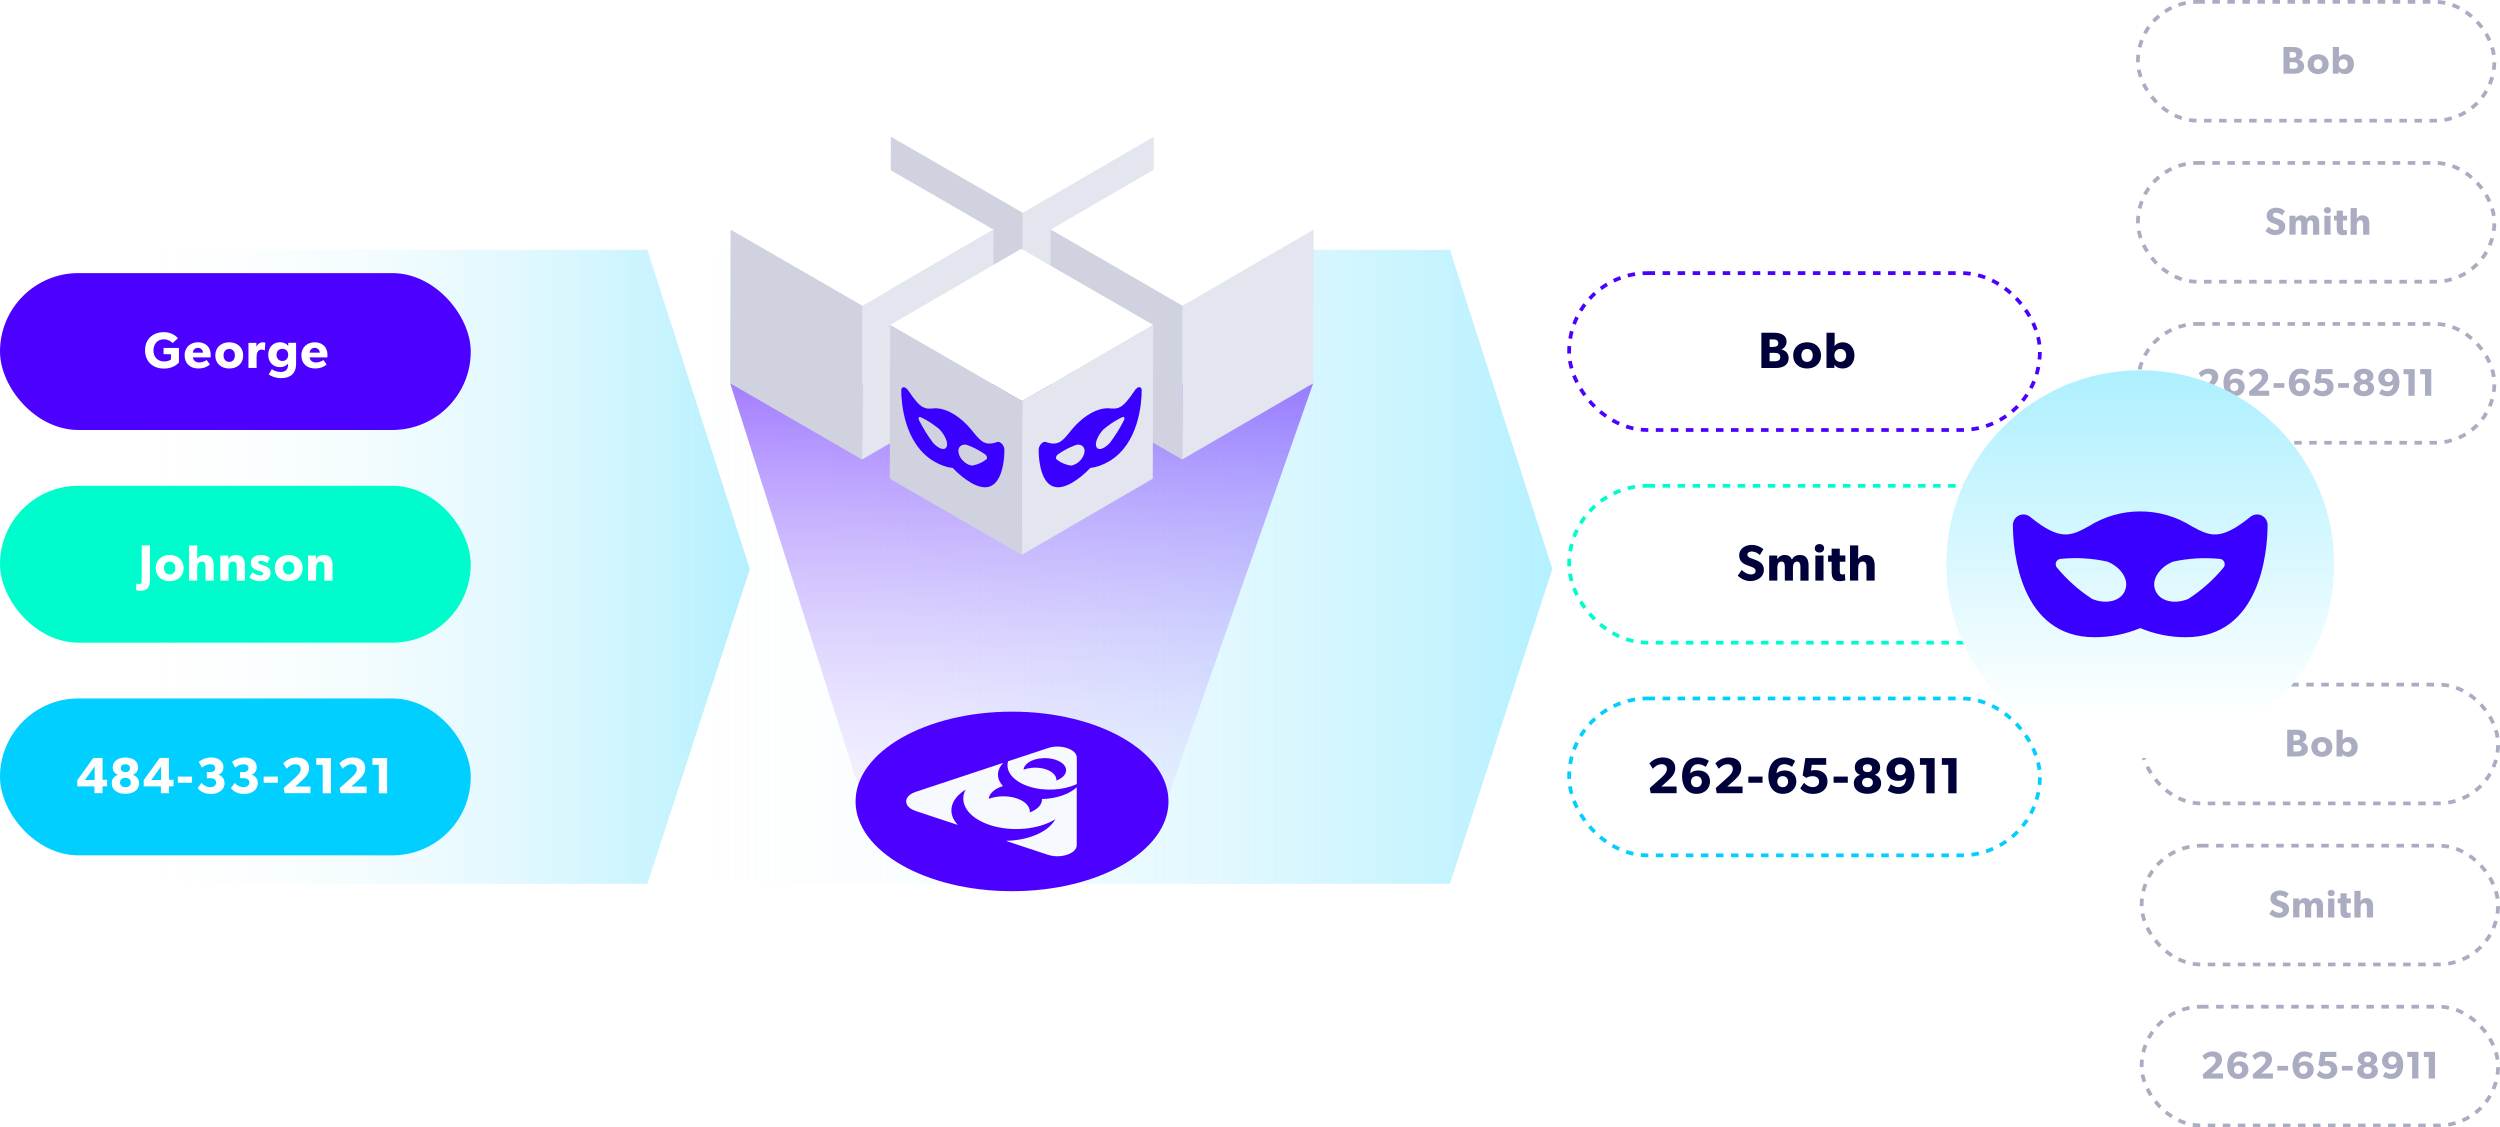 <?xml version="1.0" encoding="UTF-8"?>
<svg id="Layer_2" data-name="Layer 2" xmlns="http://www.w3.org/2000/svg" width="665.32" height="300.03" xmlns:xlink="http://www.w3.org/1999/xlink" viewBox="0 0 665.32 300.03">
  <defs>
    <linearGradient id="linear-gradient" x1="236.15" y1="-1197.76" x2="236.15" y2="-1644.48" gradientTransform="translate(-1020.81 -85.3) rotate(90)" gradientUnits="userSpaceOnUse">
      <stop offset="0" stop-color="#f6f9fd" stop-opacity="0"/>
      <stop offset="1" stop-color="#00cfff"/>
    </linearGradient>
    <linearGradient id="linear-gradient-2" x1="271.89" y1="255.43" x2="271.89" y2="39.22" gradientUnits="userSpaceOnUse">
      <stop offset="0" stop-color="#f6f9fd" stop-opacity="0"/>
      <stop offset="1" stop-color="#4c00ff"/>
    </linearGradient>
    <linearGradient id="linear-gradient-3" x1="236.15" y1="-1054.64" x2="236.15" y2="-1368.08" xlink:href="#linear-gradient"/>
    <filter id="drop-shadow-1" x="214.7" y="177.14" width="109" height="73" filterUnits="userSpaceOnUse">
      <feOffset dx="0" dy="0"/>
      <feGaussianBlur result="blur" stdDeviation="4"/>
      <feFlood flood-color="#00003a" flood-opacity=".25"/>
      <feComposite in2="blur" operator="in"/>
      <feComposite in="SourceGraphic"/>
    </filter>
    <linearGradient id="linear-gradient-4" x1="569.58" y1="191.07" x2="569.58" y2="-98.81" gradientUnits="userSpaceOnUse">
      <stop offset="0" stop-color="#fff"/>
      <stop offset="1" stop-color="#00cfff"/>
    </linearGradient>
    <filter id="drop-shadow-2" x="505.7" y="86.14" width="128" height="128" filterUnits="userSpaceOnUse">
      <feOffset dx="0" dy="0"/>
      <feGaussianBlur result="blur-2" stdDeviation="4"/>
      <feFlood flood-color="#00003a" flood-opacity=".2"/>
      <feComposite in2="blur-2" operator="in"/>
      <feComposite in="SourceGraphic"/>
    </filter>
  </defs>
  <g id="Dimensions">
    <g>
      <polygon points="385.87 235.21 128.73 235.21 128.73 66.48 385.87 66.48 413.12 151.45 385.87 235.21" fill="url(#linear-gradient)"/>
      <polygon points="194.31 102.01 231.39 218.54 308.6 218.54 349.48 102.01 194.31 102.01" fill="url(#linear-gradient-2)"/>
      <g isolation="isolate">
        <polygon points="307.07 36.37 272.19 56.64 237.08 36.37 271.96 16.1 307.07 36.37" fill="#fff"/>
        <polygon points="307.07 36.37 306.96 77.28 272.08 97.55 272.19 56.64 307.07 36.37" fill="#e3e6ee"/>
        <polygon points="272.19 56.64 272.08 97.55 236.96 77.28 237.08 36.37 272.19 56.64" fill="#d0d3df"/>
      </g>
      <g isolation="isolate">
        <polygon points="264.42 61.11 229.53 81.38 194.42 61.11 229.3 40.84 264.42 61.11" fill="#fff"/>
        <polygon points="264.42 61.11 264.3 102.01 229.42 122.28 229.53 81.38 264.42 61.11" fill="#e3e6ee"/>
        <polygon points="229.53 81.38 229.42 122.28 194.31 102.01 194.42 61.11 229.53 81.38" fill="#d0d3df"/>
      </g>
      <g isolation="isolate">
        <polygon points="349.6 61.11 314.72 81.38 279.61 61.11 314.49 40.84 349.6 61.11" fill="#fff"/>
        <polygon points="349.6 61.11 349.48 102.01 314.6 122.28 314.72 81.38 349.6 61.11" fill="#e3e6ee"/>
        <polygon points="314.72 81.38 314.6 122.28 279.49 102.01 279.61 61.11 314.72 81.38" fill="#d0d3df"/>
      </g>
      <polygon points="172.29 235.21 0 235.21 0 66.48 172.29 66.48 199.54 151.45 172.29 235.21" fill="url(#linear-gradient-3)"/>
      <g isolation="isolate">
        <polygon points="306.9 86.48 272.02 106.75 236.91 86.48 271.79 66.21 306.9 86.48" fill="#fff"/>
        <polygon points="306.9 86.48 306.79 127.39 271.9 147.66 272.02 106.75 306.9 86.48" fill="#e3e6ee"/>
        <polygon points="272.02 106.75 271.9 147.66 236.79 127.39 236.91 86.48 272.02 106.75" fill="#d0d3df"/>
      </g>
      <g>
        <path d="M266.66,118.14c.4.45.64,1.06.64,1.56,0,3.26-.83,13.41-8.83,8.8-1.73-1-3.39-2.34-4.93-3.97-1.54-.14-3.2-.72-4.87-1.68-8.07-4.66-8.82-15.73-8.82-18.98,0-.51.25-.83.64-.82.16,0,.33.06.5.16.26.15.52.4.73.72,1.72,2.6,2.85,3.82,3.81,4.37.87.5,1.6.46,2.5.42,1.7-.25,3.63.25,5.55,1.36s3.85,2.84,5.54,5.05c.9,1.08,1.63,1.96,2.49,2.46.96.56,2.1.65,3.82.03.21-.08.47-.03.73.12.17.1.34.24.5.42ZM251.91,118.94c.51-.98-.37-3.1-1.87-4.67-1.13-.95-2.29-1.76-3.45-2.43-.53-.3-1.05-.58-1.58-.82-.14-.07-.27-.08-.37-.04-.23.12-.25.52-.03.91,1.08,2.12,2.34,4.15,3.76,6.03.49.51.98.91,1.44,1.17.96.55,1.78.55,2.09-.16M262.52,122.23c.22-.14.2-.56-.03-.95-.1-.16-.23-.3-.37-.39-.52-.36-1.05-.7-1.58-1-1.16-.67-2.32-1.19-3.46-1.56-1.5-.16-2.39.93-1.89,2.5.31,1.07,1.13,2.02,2.09,2.58.46.27.96.44,1.44.49,1.43-.24,2.7-.8,3.78-1.67" fill="#3900ff"/>
        <path d="M303.19,103.04c.4,0,.65.31.65.82,0,3.26-.75,14.33-8.75,18.95-1.74,1-3.39,1.57-4.93,1.72-1.54,1.63-3.19,2.97-4.86,3.94-8.07,4.66-8.88-5.5-8.89-8.76,0-.5.24-1.11.64-1.56.16-.18.33-.32.5-.42.26-.15.52-.2.73-.12,1.72.62,2.86.53,3.82-.03.87-.5,1.6-1.38,2.49-2.46,1.69-2.21,3.62-3.93,5.54-5.05,1.93-1.11,3.85-1.61,5.55-1.36.9.04,1.64.07,2.5-.43.96-.56,2.09-1.77,3.81-4.38.21-.32.47-.57.73-.72.17-.1.34-.15.5-.16ZM288.5,120.84c.5-1.57-.39-2.66-1.89-2.5-1.14.37-2.3.89-3.46,1.56-.53.3-1.05.64-1.58,1-.14.09-.27.23-.37.39-.23.38-.24.8-.03.95,1.08.87,2.36,1.44,3.78,1.67.49-.05.98-.23,1.44-.49.96-.55,1.78-1.51,2.09-2.58M299.09,111.89c.21-.39.2-.79-.04-.91-.1-.05-.23-.03-.37.04-.52.24-1.05.52-1.57.82-1.16.67-2.32,1.48-3.45,2.43-1.5,1.57-2.37,3.68-1.87,4.67.31.71,1.13.72,2.09.16.46-.27.96-.66,1.44-1.17,1.42-1.88,2.69-3.91,3.76-6.03" fill="#3900ff"/>
      </g>
      <g>
        <ellipse cx="269.33" cy="213.28" rx="41.64" ry="23.89" fill="#4c00ff" filter="url(#drop-shadow-1)"/>
        <g>
          <path d="M277.3,212.64c.09,1.43-1.16,2.79-3.24,3.56.14-1.48-1.13-2.94-3.51-3.74-2.39-.79-5.25-.68-7.42.13.13-1.42,1.56-2.71,3.78-3.39-1.73-1.88-1.82-4.2.09-6.19l-23.27,7.71c-2.32.77-2.57,2.04-2.57,2.56s.25,1.79,2.57,2.56l11.18,3.7c-2.27-2.4-2.37-5.41.2-7.96.54-.54,1.18-1.03,1.88-1.47-1.92,3.55.59,7.51,6.41,9.44,5.83,1.93,13.06,1.2,17.45-1.53-.31.57-.73,1.13-1.27,1.67-2.56,2.55-7.15,4-11.92,4.08l11.18,3.7c2.32.77,4.37.26,5.14,0,.77-.26,2.57-1.02,2.57-2.56v-15.41c-2.05,1.94-5.59,3.06-9.28,3.14h0Z" fill="#f6f9fd"/>
          <path d="M273.75,209.28c4.19,1.39,9.28,1.05,12.82-.62v-7.01c0-1.54-1.8-2.3-2.57-2.56-.77-.26-2.82-.77-5.14,0l-10.59,3.51c-.74,2.59,1.29,5.29,5.48,6.68h0ZM276.59,201.86c3.03-.46,6.14.56,6.95,2.29.65,1.39-.39,2.82-2.41,3.57.11-1.18-.9-2.36-2.81-2.99-1.91-.63-4.2-.55-5.94.11.12-1.37,1.76-2.6,4.2-2.98h0Z" fill="#f6f9fd"/>
        </g>
      </g>
      <rect x="568.96" y=".5" width="94.86" height="31.61" rx="15.81" ry="15.81" fill="#fff" stroke="#aaacc1" stroke-dasharray="2 2" stroke-miterlimit="10"/>
      <g>
        <path d="M607.7,12.51h2.48c1.47,0,2.6.46,2.6,1.78,0,.81-.48,1.37-1.03,1.57v.02c.87.2,1.45.81,1.45,1.77,0,1.33-1.15,1.95-2.51,1.95h-2.99v-7.1ZM611.1,14.61c0-.6-.42-.76-1.07-.76h-.67v1.52h.68c.66,0,1.06-.21,1.06-.76ZM611.51,17.42c0-.65-.49-.85-1.2-.85h-.95v1.71h1.05c.65,0,1.1-.23,1.1-.85Z" fill="#aaacc1"/>
        <path d="M614.1,17.09c0-1.64,1.21-2.65,2.81-2.65s2.81,1.01,2.81,2.65-1.2,2.63-2.81,2.63-2.81-1-2.81-2.63ZM618.05,17.07c0-.75-.43-1.3-1.14-1.3s-1.14.54-1.14,1.3.42,1.32,1.14,1.32,1.14-.56,1.14-1.32Z" fill="#aaacc1"/>
        <path d="M622.4,18.98v.63h-1.58v-7.1h1.65v1.71c0,.33,0,.88-.02.98.32-.45.93-.76,1.66-.76,1.42,0,2.35,1.15,2.35,2.64s-.93,2.64-2.4,2.64c-.68,0-1.27-.24-1.66-.74ZM624.79,17.08c0-.78-.47-1.31-1.18-1.31s-1.19.53-1.19,1.31.48,1.31,1.19,1.31,1.18-.52,1.18-1.31Z" fill="#aaacc1"/>
      </g>
      <rect x="568.96" y="43.36" width="94.86" height="31.61" rx="15.81" ry="15.81" fill="#fff" stroke="#aaacc1" stroke-dasharray="2 2" stroke-miterlimit="10"/>
      <g>
        <path d="M602.91,61.5l.82-1.16c.54.56,1.31.89,1.88.89.49,0,.92-.25.92-.72,0-.36-.25-.6-.83-.81l-.99-.37c-.87-.33-1.49-.9-1.49-1.92,0-1.5,1.35-2.14,2.55-2.14.88,0,1.77.35,2.31.88l-.71,1.18c-.41-.41-1.03-.72-1.61-.72-.48,0-.9.21-.9.63,0,.45.45.63.72.73l1.06.4c.89.34,1.54.89,1.54,1.93,0,1.52-1.4,2.27-2.71,2.27-1.07,0-1.94-.5-2.56-1.07Z" fill="#aaacc1"/>
        <path d="M609.29,57.41h1.6v.75c.27-.48.8-.86,1.45-.86.7,0,1.24.24,1.5.93.36-.62.86-.93,1.61-.93,1.3,0,1.76.88,1.76,2.11v3.06h-1.65v-2.78c0-.55-.11-1.06-.68-1.06s-.82.51-.82,1.21v2.62h-1.63v-2.78c0-.63-.14-1.06-.68-1.06-.58,0-.82.53-.82,1.22v2.61h-1.65v-5.06Z" fill="#aaacc1"/>
        <path d="M618.46,55.96c0-.5.38-.85.94-.85s.94.35.94.85-.38.85-.94.85-.94-.34-.94-.85ZM618.58,57.41h1.65v5.06h-1.65v-5.06Z" fill="#aaacc1"/>
        <path d="M621.86,60.62v-1.94h-.72v-1.26h.72v-1.38h1.65v1.38h1.12v1.26h-1.12v1.87c0,.46.1.7.51.7.17,0,.38-.04.51-.09l.08,1.27c-.17.07-.69.16-1.15.16-1.25,0-1.6-.69-1.6-1.96Z" fill="#aaacc1"/>
        <path d="M625.57,55.37h1.65v1.73c0,.4,0,.83-.02,1.04.35-.57.87-.84,1.58-.84,1.35,0,1.76.96,1.76,2.18v2.99h-1.65v-2.64c0-.67-.09-1.19-.77-1.19s-.91.6-.91,1.33v2.51h-1.65v-7.1Z" fill="#aaacc1"/>
      </g>
      <rect x="568.96" y="86.21" width="94.86" height="31.61" rx="15.81" ry="15.81" fill="#fff" stroke="#aaacc1" stroke-dasharray="2 2" stroke-miterlimit="10"/>
      <g>
        <path d="M585.2,104.27l2.42-2.16c.8-.72,1.04-1.2,1.04-1.68,0-.6-.4-.97-1.08-.97-.76,0-1.33.46-1.76.93l-.7-1.11c.68-.64,1.52-1.17,2.71-1.17,1.54,0,2.51.84,2.51,2.14,0,.92-.46,1.62-1.38,2.45l-1.42,1.28h3.07v1.36h-5.21l-.2-1.06Z" fill="#aaacc1"/>
        <path d="M591.72,101.87c0-2.11,1.02-3.77,3.17-3.77,1.09,0,1.87.43,2.23.7l-.62,1.2c-.42-.3-.96-.54-1.54-.54-1.07,0-1.53.82-1.58,1.84.37-.34.88-.58,1.66-.58,1.37,0,2.33.86,2.33,2.21s-1.02,2.51-2.71,2.51c-1.97,0-2.93-1.55-2.93-3.58ZM595.7,102.98c0-.6-.37-1.11-1.08-1.11s-1.1.51-1.1,1.11.38,1.11,1.1,1.11,1.08-.51,1.08-1.11Z" fill="#aaacc1"/>
        <path d="M598.49,104.27l2.42-2.16c.8-.72,1.04-1.2,1.04-1.68,0-.6-.4-.97-1.08-.97-.76,0-1.33.46-1.76.93l-.7-1.11c.68-.64,1.52-1.17,2.71-1.17,1.54,0,2.51.84,2.51,2.14,0,.92-.46,1.62-1.38,2.45l-1.42,1.28h3.07v1.36h-5.21l-.2-1.06Z" fill="#aaacc1"/>
        <path d="M605.07,101.96h2.86v1.24h-2.86v-1.24Z" fill="#aaacc1"/>
        <path d="M609.11,101.87c0-2.11,1.02-3.77,3.17-3.77,1.09,0,1.87.43,2.23.7l-.62,1.2c-.42-.3-.96-.54-1.54-.54-1.07,0-1.53.82-1.58,1.84.37-.34.88-.58,1.66-.58,1.37,0,2.33.86,2.33,2.21s-1.02,2.51-2.71,2.51c-1.97,0-2.93-1.55-2.93-3.58ZM613.09,102.98c0-.6-.37-1.11-1.08-1.11s-1.1.51-1.1,1.11.38,1.11,1.1,1.11,1.08-.51,1.08-1.11Z" fill="#aaacc1"/>
        <path d="M615.54,104.31l.77-1.11c.39.54,1.13.89,1.76.89.7,0,1.28-.41,1.28-1.11s-.58-1.1-1.33-1.1c-.43,0-.97.13-1.28.34l-.72-.49.54-3.5h4.2v1.36h-2.9l-.17,1.16c.23-.07.54-.1.84-.1,1.39,0,2.5.78,2.5,2.31s-1.2,2.49-2.85,2.49c-1.19,0-2.13-.42-2.64-1.14Z" fill="#aaacc1"/>
        <path d="M622.25,101.96h2.86v1.24h-2.86v-1.24Z" fill="#aaacc1"/>
        <path d="M626.33,103.31c0-.84.49-1.44,1.25-1.69v-.02c-.51-.19-1.06-.62-1.06-1.52,0-1.29,1.19-1.95,2.56-1.95s2.55.67,2.55,1.95c0,.91-.54,1.34-1.06,1.52v.02c.77.25,1.26.84,1.26,1.69,0,1.42-1.26,2.13-2.76,2.13s-2.76-.71-2.76-2.13ZM630.17,103.16c0-.62-.47-.95-1.09-.95s-1.09.33-1.09.95.48.95,1.09.95,1.09-.34,1.09-.95ZM630.01,100.26c0-.53-.38-.79-.93-.79s-.94.27-.94.79.39.8.94.8.93-.28.93-.8Z" fill="#aaacc1"/>
        <path d="M633.17,104.75l.61-1.22c.42.3.97.57,1.55.57,1.07,0,1.53-.82,1.58-1.84-.37.34-.88.58-1.66.58-1.37,0-2.33-.86-2.33-2.21s1.02-2.51,2.71-2.51c1.97,0,2.93,1.55,2.93,3.58s-1.02,3.76-3.17,3.76c-1.09,0-1.87-.43-2.23-.7ZM636.77,100.57c0-.6-.38-1.11-1.1-1.11s-1.08.52-1.08,1.11.37,1.11,1.08,1.11,1.1-.52,1.1-1.11Z" fill="#aaacc1"/>
        <path d="M640.95,99.59h-1.3v-1.36h2.96v7.1h-1.67v-5.74Z" fill="#aaacc1"/>
        <path d="M645.37,99.59h-1.3v-1.36h2.96v7.1h-1.67v-5.74Z" fill="#aaacc1"/>
      </g>
      <rect x="569.95" y="182.2" width="94.86" height="31.61" rx="15.81" ry="15.81" fill="#fff" stroke="#aaacc1" stroke-dasharray="2 2" stroke-miterlimit="10"/>
      <g>
        <path d="M608.69,194.21h2.48c1.47,0,2.6.46,2.6,1.78,0,.81-.48,1.37-1.03,1.57v.02c.87.2,1.45.81,1.45,1.77,0,1.33-1.15,1.96-2.51,1.96h-2.99v-7.1ZM612.1,196.31c0-.6-.42-.76-1.07-.76h-.67v1.52h.68c.66,0,1.06-.21,1.06-.76ZM612.51,199.12c0-.65-.49-.85-1.2-.85h-.95v1.71h1.05c.65,0,1.1-.23,1.1-.85Z" fill="#aaacc1"/>
        <path d="M615.1,198.79c0-1.65,1.21-2.65,2.81-2.65s2.81,1.01,2.81,2.65-1.2,2.63-2.81,2.63-2.81-1-2.81-2.63ZM619.05,198.77c0-.75-.43-1.29-1.14-1.29s-1.14.54-1.14,1.29.42,1.32,1.14,1.32,1.14-.55,1.14-1.32Z" fill="#aaacc1"/>
        <path d="M623.4,200.68v.63h-1.58v-7.1h1.65v1.71c0,.33,0,.87-.02.98.32-.45.93-.76,1.66-.76,1.42,0,2.35,1.15,2.35,2.64s-.93,2.64-2.4,2.64c-.68,0-1.27-.24-1.66-.74ZM625.79,198.78c0-.78-.47-1.3-1.18-1.3s-1.19.52-1.19,1.3.48,1.31,1.19,1.31,1.18-.51,1.18-1.31Z" fill="#aaacc1"/>
      </g>
      <rect x="569.95" y="225.06" width="94.86" height="31.61" rx="15.81" ry="15.81" fill="#fff" stroke="#aaacc1" stroke-dasharray="2 2" stroke-miterlimit="10"/>
      <g>
        <path d="M603.91,243.2l.82-1.16c.55.55,1.31.89,1.88.89.49,0,.92-.25.92-.72,0-.36-.25-.6-.83-.81l-.99-.37c-.87-.33-1.49-.91-1.49-1.92,0-1.5,1.35-2.14,2.55-2.14.88,0,1.77.35,2.31.87l-.71,1.18c-.41-.41-1.03-.72-1.61-.72-.48,0-.89.21-.89.63,0,.45.45.63.72.73l1.06.4c.89.34,1.54.89,1.54,1.93,0,1.52-1.4,2.27-2.71,2.27-1.07,0-1.94-.5-2.56-1.07Z" fill="#aaacc1"/>
        <path d="M610.29,239.11h1.6v.75c.27-.48.8-.86,1.45-.86.7,0,1.24.24,1.5.93.36-.62.86-.93,1.62-.93,1.3,0,1.76.88,1.76,2.11v3.06h-1.65v-2.78c0-.54-.11-1.06-.68-1.06s-.82.51-.82,1.21v2.62h-1.64v-2.78c0-.63-.14-1.06-.68-1.06-.58,0-.82.52-.82,1.22v2.61h-1.65v-5.06Z" fill="#aaacc1"/>
        <path d="M619.46,237.66c0-.5.38-.85.94-.85s.94.35.94.85-.38.85-.94.85-.94-.34-.94-.85ZM619.58,239.11h1.65v5.06h-1.65v-5.06Z" fill="#aaacc1"/>
        <path d="M622.86,242.32v-1.94h-.72v-1.27h.72v-1.38h1.65v1.38h1.12v1.27h-1.12v1.87c0,.46.1.7.51.7.17,0,.38-.04.51-.09l.08,1.26c-.16.07-.69.17-1.15.17-1.25,0-1.6-.69-1.6-1.96Z" fill="#aaacc1"/>
        <path d="M626.57,237.07h1.65v1.73c0,.4-.01.83-.02,1.04.35-.58.88-.84,1.58-.84,1.35,0,1.76.96,1.76,2.18v2.99h-1.65v-2.64c0-.67-.09-1.19-.77-1.19s-.9.6-.9,1.33v2.51h-1.65v-7.1Z" fill="#aaacc1"/>
      </g>
      <rect x="569.95" y="267.91" width="94.86" height="31.61" rx="15.81" ry="15.81" fill="#fff" stroke="#aaacc1" stroke-dasharray="2 2" stroke-miterlimit="10"/>
      <g>
        <path d="M586.2,285.97l2.42-2.16c.8-.72,1.04-1.2,1.04-1.68,0-.6-.4-.97-1.08-.97-.76,0-1.33.46-1.76.93l-.7-1.11c.68-.64,1.52-1.17,2.71-1.17,1.54,0,2.51.84,2.51,2.14,0,.93-.46,1.62-1.38,2.45l-1.42,1.28h3.06v1.36h-5.21l-.2-1.06Z" fill="#aaacc1"/>
        <path d="M592.72,283.57c0-2.11,1.02-3.76,3.17-3.76,1.09,0,1.87.43,2.23.7l-.62,1.2c-.42-.3-.96-.54-1.54-.54-1.07,0-1.53.82-1.58,1.84.37-.34.88-.57,1.66-.57,1.37,0,2.33.86,2.33,2.21s-1.02,2.51-2.72,2.51c-1.97,0-2.93-1.55-2.93-3.58ZM596.7,284.68c0-.6-.37-1.11-1.08-1.11s-1.1.51-1.1,1.11.38,1.11,1.1,1.11,1.08-.51,1.08-1.11Z" fill="#aaacc1"/>
        <path d="M599.49,285.97l2.42-2.16c.8-.72,1.04-1.2,1.04-1.68,0-.6-.4-.97-1.08-.97-.76,0-1.33.46-1.76.93l-.7-1.11c.68-.64,1.52-1.17,2.71-1.17,1.54,0,2.51.84,2.51,2.14,0,.93-.46,1.62-1.38,2.45l-1.42,1.28h3.06v1.36h-5.21l-.2-1.06Z" fill="#aaacc1"/>
        <path d="M606.07,283.66h2.86v1.25h-2.86v-1.25Z" fill="#aaacc1"/>
        <path d="M610.11,283.57c0-2.11,1.02-3.76,3.17-3.76,1.09,0,1.87.43,2.23.7l-.62,1.2c-.42-.3-.96-.54-1.54-.54-1.07,0-1.53.82-1.58,1.84.37-.34.88-.57,1.66-.57,1.37,0,2.33.86,2.33,2.21s-1.02,2.51-2.72,2.51c-1.97,0-2.93-1.55-2.93-3.58ZM614.09,284.68c0-.6-.37-1.11-1.08-1.11s-1.1.51-1.1,1.11.38,1.11,1.1,1.11,1.08-.51,1.08-1.11Z" fill="#aaacc1"/>
        <path d="M616.54,286.01l.77-1.11c.39.54,1.13.89,1.76.89.7,0,1.28-.41,1.28-1.11s-.58-1.1-1.33-1.1c-.43,0-.97.13-1.28.34l-.72-.49.54-3.5h4.2v1.36h-2.9l-.17,1.16c.23-.07.54-.1.84-.1,1.39,0,2.5.78,2.5,2.31s-1.2,2.49-2.85,2.49c-1.19,0-2.13-.42-2.64-1.14Z" fill="#aaacc1"/>
        <path d="M623.25,283.66h2.86v1.25h-2.86v-1.25Z" fill="#aaacc1"/>
        <path d="M627.33,285.01c0-.84.49-1.44,1.25-1.69v-.02c-.51-.19-1.06-.62-1.06-1.52,0-1.29,1.19-1.96,2.56-1.96s2.55.67,2.55,1.96c0,.9-.53,1.34-1.06,1.52v.02c.77.25,1.26.84,1.26,1.69,0,1.42-1.26,2.13-2.76,2.13s-2.76-.71-2.76-2.13ZM631.17,284.85c0-.62-.47-.95-1.09-.95s-1.09.33-1.09.95.48.95,1.09.95,1.09-.34,1.09-.95ZM631.01,281.95c0-.52-.38-.79-.92-.79s-.94.27-.94.79.39.8.94.8.92-.28.92-.8Z" fill="#aaacc1"/>
        <path d="M634.17,286.45l.61-1.22c.42.3.97.56,1.55.56,1.07,0,1.53-.82,1.58-1.84-.37.34-.88.58-1.66.58-1.37,0-2.33-.87-2.33-2.21s1.02-2.51,2.72-2.51c1.97,0,2.93,1.55,2.93,3.58s-1.02,3.76-3.17,3.76c-1.09,0-1.87-.43-2.23-.7ZM637.77,282.27c0-.6-.38-1.11-1.1-1.11s-1.08.51-1.08,1.11.37,1.11,1.08,1.11,1.1-.51,1.1-1.11Z" fill="#aaacc1"/>
        <path d="M641.95,281.29h-1.3v-1.36h2.96v7.1h-1.67v-5.74Z" fill="#aaacc1"/>
        <path d="M646.36,281.29h-1.3v-1.36h2.96v7.1h-1.67v-5.74Z" fill="#aaacc1"/>
      </g>
      <rect x="0" y="72.68" width="125.28" height="41.75" rx="20.87" ry="20.87" fill="#4c00ff"/>
      <g>
        <path d="M38.6,93.24c0-3.14,2.27-4.85,4.96-4.85,1.87,0,3.08.8,3.8,1.63l-1.43,1.28c-.48-.52-1.28-1-2.32-1-1.58,0-2.77,1.11-2.77,2.96s1.19,2.93,2.85,2.93c.57,0,1.32-.13,1.81-.52v-1.41h-1.97v-1.66h4.09v3.87c-.95,1.06-2.4,1.62-3.99,1.62-2.84,0-5.02-1.77-5.02-4.85Z" fill="#fff"/>
        <path d="M49.12,94.59c0-2.24,1.62-3.5,3.59-3.5s3.37,1.29,3.37,3.31c0,.26-.03.62-.04.72h-4.71c.1.83.79,1.34,1.66,1.34.71,0,1.4-.22,2.01-.65l.86,1.19c-.67.58-1.63,1.06-3.08,1.06-2.17,0-3.64-1.29-3.64-3.48ZM52.69,92.57c-.9,0-1.33.66-1.37,1.29h2.7c-.01-.6-.45-1.29-1.33-1.29Z" fill="#fff"/>
        <path d="M57.3,94.59c0-2.17,1.6-3.5,3.71-3.5s3.71,1.33,3.71,3.5-1.59,3.48-3.71,3.48-3.71-1.32-3.71-3.48ZM62.51,94.57c0-.99-.57-1.71-1.51-1.71s-1.51.72-1.51,1.71.56,1.74,1.51,1.74,1.51-.73,1.51-1.74Z" fill="#fff"/>
        <path d="M66.12,91.24h2.12v1.03c.39-.8.96-1.18,1.72-1.18.26,0,.52.05.65.12l-.14,2.05c-.23-.12-.5-.22-.84-.22-1.03,0-1.34.88-1.34,1.9v2.97h-2.17v-6.68Z" fill="#fff"/>
        <path d="M71.51,99.65l.83-1.41c.46.34,1.37.76,2.35.76,1.22,0,1.96-.62,1.96-1.88v-.37c-.52.67-1.28.96-2.15.96-1.91,0-3.12-1.44-3.12-3.3s1.22-3.33,3.12-3.33c.96,0,1.75.35,2.21,1.03v-.88h2.09v5.57c0,2.61-1.54,3.83-3.97,3.83-1.44,0-2.59-.44-3.33-.99ZM76.7,94.43c0-.95-.61-1.6-1.55-1.6s-1.56.67-1.56,1.62.64,1.62,1.56,1.62,1.55-.67,1.55-1.63Z" fill="#fff"/>
        <path d="M80.2,94.59c0-2.24,1.62-3.5,3.58-3.5s3.37,1.29,3.37,3.31c0,.26-.03.62-.04.72h-4.71c.09.83.79,1.34,1.66,1.34.71,0,1.4-.22,2.01-.65l.86,1.19c-.67.58-1.63,1.06-3.08,1.06-2.17,0-3.64-1.29-3.64-3.48ZM83.77,92.57c-.9,0-1.33.66-1.37,1.29h2.7c-.01-.6-.45-1.29-1.33-1.29Z" fill="#fff"/>
      </g>
      <rect x="0" y="129.28" width="125.28" height="41.75" rx="20.87" ry="20.87" fill="#00fccc"/>
      <g>
        <path d="M36.19,157.03l.11-1.74c.18.08.43.15.73.15.53,0,.68-.41.68-1.09v-9.21h2.2v9.28c0,1.77-.8,2.81-2.39,2.81-.64,0-1.1-.12-1.33-.2Z" fill="#fff"/>
        <path d="M41.45,151.19c0-2.17,1.6-3.5,3.71-3.5s3.71,1.33,3.71,3.5-1.59,3.48-3.71,3.48-3.71-1.32-3.71-3.48ZM46.66,151.16c0-.99-.57-1.71-1.51-1.71s-1.51.72-1.51,1.71.56,1.74,1.51,1.74,1.51-.73,1.51-1.74Z" fill="#fff"/>
        <path d="M50.32,145.15h2.17v2.28c0,.53-.01,1.1-.03,1.37.46-.76,1.15-1.11,2.09-1.11,1.78,0,2.32,1.26,2.32,2.88v3.95h-2.17v-3.49c0-.88-.12-1.58-1.02-1.58s-1.2.79-1.2,1.75v3.31h-2.17v-9.37Z" fill="#fff"/>
        <path d="M58.62,147.84h2.12v1.02c.45-.8,1.15-1.17,2.11-1.17,1.78,0,2.34,1.26,2.34,2.88v3.95h-2.17v-3.52c0-.88-.14-1.55-1.03-1.55s-1.18.76-1.18,1.72v3.34h-2.17v-6.68Z" fill="#fff"/>
        <path d="M66.36,153.64l.82-1.33c.54.46,1.47.82,2.15.82.5,0,.72-.16.72-.49,0-.24-.11-.38-.91-.64l-.67-.22c-1.18-.38-1.71-1.06-1.71-1.97,0-1.32,1.11-2.12,2.63-2.12.99,0,1.9.35,2.47.82l-.71,1.38c-.38-.3-1.15-.65-1.75-.65-.38,0-.69.11-.69.43,0,.27.23.41.86.61l.72.23c1.48.47,1.72,1.26,1.72,1.93,0,1.38-1.02,2.23-2.74,2.23-1.05,0-2.15-.31-2.91-1.03Z" fill="#fff"/>
        <path d="M73.12,151.19c0-2.17,1.6-3.5,3.71-3.5s3.71,1.33,3.71,3.5-1.59,3.48-3.71,3.48-3.71-1.32-3.71-3.48ZM78.34,151.16c0-.99-.57-1.71-1.51-1.71s-1.51.72-1.51,1.71.56,1.74,1.51,1.74,1.51-.73,1.51-1.74Z" fill="#fff"/>
        <path d="M81.94,147.84h2.12v1.02c.45-.8,1.15-1.17,2.11-1.17,1.78,0,2.34,1.26,2.34,2.88v3.95h-2.17v-3.52c0-.88-.14-1.55-1.03-1.55s-1.18.76-1.18,1.72v3.34h-2.17v-6.68Z" fill="#fff"/>
      </g>
      <rect x="0" y="185.88" width="125.28" height="41.75" rx="20.87" ry="20.87" fill="#00cfff"/>
      <g>
        <path d="M25.15,209.28h-4.58v-1.66l4.26-5.91h2.46v5.81h1.22v1.75h-1.22v1.83h-2.15v-1.83ZM25.19,207.58v-3.62l-2.59,3.62h2.59Z" fill="#fff"/>
        <path d="M29.74,208.45c0-1.11.65-1.9,1.66-2.23v-.03c-.68-.24-1.4-.81-1.4-2.01,0-1.7,1.58-2.58,3.38-2.58s3.37.88,3.37,2.58c0,1.2-.71,1.77-1.4,2.01v.03c1.02.33,1.67,1.11,1.67,2.23,0,1.88-1.67,2.81-3.64,2.81s-3.64-.94-3.64-2.81ZM34.82,208.25c0-.81-.62-1.25-1.44-1.25s-1.44.44-1.44,1.25.64,1.25,1.44,1.25,1.44-.45,1.44-1.25ZM34.6,204.42c0-.69-.5-1.04-1.22-1.04s-1.24.35-1.24,1.04.52,1.06,1.24,1.06,1.22-.37,1.22-1.06Z" fill="#fff"/>
        <path d="M42.83,209.28h-4.58v-1.66l4.26-5.91h2.46v5.81h1.22v1.75h-1.22v1.83h-2.15v-1.83ZM42.87,207.58v-3.62l-2.59,3.62h2.59Z" fill="#fff"/>
        <path d="M47.33,206.67h3.78v1.64h-3.78v-1.64Z" fill="#fff"/>
        <path d="M52.61,209.72l1.03-1.38c.6.79,1.52,1.15,2.32,1.15s1.56-.39,1.56-1.22c0-.76-.6-1.17-1.45-1.17h-1.03v-1.64h.99c.76,0,1.25-.41,1.25-1.06,0-.69-.57-1.02-1.33-1.02-.72,0-1.47.3-2.21.9l-.84-1.52c.61-.56,1.86-1.17,3.34-1.17,1.83,0,3.23.95,3.23,2.57,0,1.18-.73,1.77-1.3,2v.04c.79.21,1.59.96,1.59,2.23,0,1.85-1.7,2.87-3.65,2.87-1.71,0-2.96-.76-3.49-1.56Z" fill="#fff"/>
        <path d="M61.46,209.72l1.03-1.38c.6.79,1.52,1.15,2.32,1.15s1.56-.39,1.56-1.22c0-.76-.6-1.17-1.45-1.17h-1.03v-1.64h.99c.76,0,1.25-.41,1.25-1.06,0-.69-.57-1.02-1.33-1.02-.72,0-1.47.3-2.21.9l-.84-1.52c.61-.56,1.86-1.17,3.34-1.17,1.83,0,3.23.95,3.23,2.57,0,1.18-.73,1.77-1.3,2v.04c.79.21,1.59.96,1.59,2.23,0,1.85-1.7,2.87-3.65,2.87-1.71,0-2.96-.76-3.49-1.56Z" fill="#fff"/>
        <path d="M70.16,206.67h3.78v1.64h-3.78v-1.64Z" fill="#fff"/>
        <path d="M75.47,209.72l3.19-2.85c1.06-.95,1.37-1.59,1.37-2.21,0-.79-.53-1.28-1.43-1.28-1,0-1.75.61-2.32,1.22l-.92-1.47c.9-.84,2.01-1.55,3.59-1.55,2.04,0,3.31,1.11,3.31,2.82,0,1.22-.61,2.15-1.82,3.23l-1.87,1.68h4.05v1.79h-6.88l-.26-1.4Z" fill="#fff"/>
        <path d="M85.88,203.54h-1.71v-1.79h3.91v9.37h-2.2v-7.58Z" fill="#fff"/>
        <path d="M90.41,209.72l3.19-2.85c1.06-.95,1.37-1.59,1.37-2.21,0-.79-.53-1.28-1.43-1.28-1,0-1.75.61-2.32,1.22l-.92-1.47c.9-.84,2.01-1.55,3.59-1.55,2.04,0,3.31,1.11,3.31,2.82,0,1.22-.61,2.15-1.82,3.23l-1.87,1.68h4.05v1.79h-6.88l-.26-1.4Z" fill="#fff"/>
        <path d="M100.82,203.54h-1.71v-1.79h3.91v9.37h-2.2v-7.58Z" fill="#fff"/>
      </g>
      <rect x="417.59" y="72.68" width="125.28" height="41.75" rx="20.87" ry="20.87" fill="#fff" stroke="#4c00ff" stroke-dasharray="2 2" stroke-miterlimit="10"/>
      <g>
        <path d="M468.74,88.55h3.27c1.94,0,3.44.61,3.44,2.35,0,1.07-.64,1.81-1.36,2.08v.03c1.15.26,1.92,1.07,1.92,2.34,0,1.75-1.52,2.58-3.31,2.58h-3.95v-9.37ZM473.24,91.32c0-.79-.56-1-1.41-1h-.88v2.01h.9c.87,0,1.4-.27,1.4-1.01ZM473.78,95.03c0-.86-.65-1.13-1.59-1.13h-1.25v2.25h1.39c.86,0,1.45-.3,1.45-1.13Z" fill="#00003a"/>
        <path d="M477.21,94.59c0-2.17,1.6-3.5,3.71-3.5s3.71,1.33,3.71,3.5-1.59,3.48-3.71,3.48-3.71-1.32-3.71-3.48ZM482.42,94.57c0-.99-.57-1.71-1.51-1.71s-1.51.72-1.51,1.71.56,1.74,1.51,1.74,1.51-.73,1.51-1.74Z" fill="#00003a"/>
        <path d="M488.17,97.09v.83h-2.09v-9.37h2.17v2.25c0,.43-.01,1.15-.03,1.29.42-.6,1.22-1,2.19-1,1.87,0,3.11,1.52,3.11,3.49s-1.22,3.49-3.16,3.49c-.9,0-1.68-.31-2.19-.98ZM491.32,94.58c0-1.03-.62-1.72-1.56-1.72s-1.58.69-1.58,1.72.64,1.72,1.58,1.72,1.56-.68,1.56-1.72Z" fill="#00003a"/>
      </g>
      <rect x="417.59" y="129.28" width="125.28" height="41.75" rx="20.87" ry="20.87" fill="#fff" stroke="#00fccc" stroke-dasharray="2 2" stroke-miterlimit="10"/>
      <g>
        <path d="M462.43,153.24l1.09-1.54c.72.73,1.72,1.18,2.49,1.18.65,0,1.21-.32,1.21-.95,0-.48-.33-.79-1.1-1.07l-1.3-.49c-1.15-.43-1.97-1.2-1.97-2.54,0-1.98,1.78-2.82,3.37-2.82,1.17,0,2.34.46,3.06,1.15l-.94,1.56c-.54-.54-1.36-.95-2.13-.95-.64,0-1.18.27-1.18.83,0,.6.6.83.95.96l1.4.53c1.18.45,2.04,1.18,2.04,2.55,0,2.01-1.85,3-3.58,3-1.41,0-2.57-.66-3.38-1.41Z" fill="#00003a"/>
        <path d="M470.85,147.84h2.12v.99c.35-.64,1.06-1.14,1.91-1.14.92,0,1.64.31,1.98,1.22.47-.81,1.14-1.22,2.13-1.22,1.71,0,2.32,1.17,2.32,2.79v4.05h-2.17v-3.67c0-.72-.15-1.4-.9-1.4s-1.09.68-1.09,1.6v3.46h-2.16v-3.67c0-.83-.19-1.4-.9-1.4-.76,0-1.09.69-1.09,1.62v3.45h-2.17v-6.68Z" fill="#00003a"/>
        <path d="M482.97,145.92c0-.66.5-1.13,1.24-1.13s1.24.46,1.24,1.13-.5,1.13-1.24,1.13-1.24-.45-1.24-1.13ZM483.12,147.84h2.17v6.68h-2.17v-6.68Z" fill="#00003a"/>
        <path d="M487.45,152.07v-2.57h-.95v-1.67h.95v-1.82h2.17v1.82h1.48v1.67h-1.48v2.47c0,.61.14.92.68.92.23,0,.5-.05.68-.12l.11,1.67c-.22.1-.91.22-1.52.22-1.66,0-2.12-.91-2.12-2.59Z" fill="#00003a"/>
        <path d="M492.35,145.15h2.17v2.28c0,.53-.01,1.1-.03,1.37.46-.76,1.15-1.11,2.09-1.11,1.78,0,2.32,1.26,2.32,2.88v3.95h-2.17v-3.49c0-.88-.12-1.58-1.02-1.58s-1.2.79-1.2,1.75v3.31h-2.17v-9.37Z" fill="#00003a"/>
      </g>
      <rect x="417.59" y="185.88" width="125.28" height="41.75" rx="20.87" ry="20.87" fill="#fff" stroke="#00cfff" stroke-dasharray="2 2" stroke-miterlimit="10"/>
      <g>
        <path d="M439.05,209.72l3.19-2.85c1.06-.95,1.37-1.59,1.37-2.21,0-.79-.53-1.28-1.43-1.28-1,0-1.75.61-2.32,1.22l-.92-1.47c.9-.84,2.01-1.55,3.58-1.55,2.04,0,3.31,1.11,3.31,2.82,0,1.22-.61,2.15-1.82,3.23l-1.87,1.68h4.05v1.79h-6.89l-.26-1.4Z" fill="#00003a"/>
        <path d="M447.64,206.55c0-2.78,1.34-4.97,4.18-4.97,1.44,0,2.47.57,2.95.92l-.82,1.59c-.56-.39-1.26-.72-2.04-.72-1.41,0-2.02,1.09-2.09,2.43.49-.45,1.17-.76,2.19-.76,1.81,0,3.08,1.14,3.08,2.92s-1.34,3.31-3.58,3.31c-2.61,0-3.87-2.05-3.87-4.73ZM452.9,208.02c0-.79-.49-1.47-1.43-1.47s-1.45.68-1.45,1.47.5,1.47,1.45,1.47,1.43-.68,1.43-1.47Z" fill="#00003a"/>
        <path d="M456.6,209.72l3.19-2.85c1.06-.95,1.37-1.59,1.37-2.21,0-.79-.53-1.28-1.43-1.28-1,0-1.75.61-2.32,1.22l-.92-1.47c.9-.84,2.01-1.55,3.59-1.55,2.04,0,3.31,1.11,3.31,2.82,0,1.22-.61,2.15-1.82,3.23l-1.87,1.68h4.05v1.79h-6.88l-.26-1.4Z" fill="#00003a"/>
        <path d="M465.28,206.67h3.78v1.64h-3.78v-1.64Z" fill="#00003a"/>
        <path d="M470.61,206.55c0-2.78,1.34-4.97,4.18-4.97,1.44,0,2.47.57,2.95.92l-.82,1.59c-.56-.39-1.26-.72-2.04-.72-1.41,0-2.02,1.09-2.09,2.43.49-.45,1.17-.76,2.19-.76,1.81,0,3.08,1.14,3.08,2.92s-1.34,3.31-3.58,3.31c-2.61,0-3.87-2.05-3.87-4.73ZM475.87,208.02c0-.79-.49-1.47-1.43-1.47s-1.45.68-1.45,1.47.5,1.47,1.45,1.47,1.43-.68,1.43-1.47Z" fill="#00003a"/>
        <path d="M479.1,209.77l1.02-1.47c.52.72,1.49,1.18,2.32,1.18.92,0,1.68-.54,1.68-1.47s-.76-1.45-1.75-1.45c-.57,0-1.28.18-1.68.45l-.95-.65.72-4.62h5.54v1.79h-3.83l-.23,1.54c.3-.1.72-.13,1.11-.13,1.83,0,3.3,1.03,3.3,3.05s-1.59,3.29-3.76,3.29c-1.58,0-2.81-.56-3.49-1.51Z" fill="#00003a"/>
        <path d="M487.97,206.67h3.78v1.64h-3.78v-1.64Z" fill="#00003a"/>
        <path d="M493.35,208.45c0-1.11.65-1.9,1.66-2.23v-.03c-.68-.24-1.4-.81-1.4-2.01,0-1.7,1.58-2.58,3.38-2.58s3.37.88,3.37,2.58c0,1.2-.71,1.77-1.4,2.01v.03c1.02.33,1.67,1.11,1.67,2.23,0,1.88-1.67,2.81-3.64,2.81s-3.64-.94-3.64-2.81ZM498.43,208.25c0-.81-.62-1.25-1.44-1.25s-1.44.44-1.44,1.25.64,1.25,1.44,1.25,1.44-.45,1.44-1.25ZM498.21,204.42c0-.69-.5-1.04-1.22-1.04s-1.24.35-1.24,1.04.52,1.06,1.24,1.06,1.22-.37,1.22-1.06Z" fill="#00003a"/>
        <path d="M502.38,210.35l.8-1.62c.56.39,1.28.75,2.05.75,1.41,0,2.02-1.09,2.09-2.43-.49.45-1.17.76-2.19.76-1.81,0-3.08-1.14-3.08-2.92s1.34-3.31,3.58-3.31c2.61,0,3.87,2.05,3.87,4.73s-1.34,4.97-4.18,4.97c-1.44,0-2.47-.57-2.95-.92ZM507.14,204.84c0-.79-.5-1.47-1.45-1.47s-1.43.68-1.43,1.47.49,1.47,1.43,1.47,1.45-.68,1.45-1.47Z" fill="#00003a"/>
        <path d="M512.66,203.54h-1.71v-1.79h3.91v9.37h-2.2v-7.58Z" fill="#00003a"/>
        <path d="M518.49,203.54h-1.71v-1.79h3.91v9.37h-2.2v-7.58Z" fill="#00003a"/>
      </g>
      <circle cx="569.58" cy="150.15" r="51.61" fill="url(#linear-gradient-4)" filter="url(#drop-shadow-2)"/>
      <path d="M601.89,137.19c-.99-.48-2.17-.33-3.02.37-8.08,6.58-10.9,5.03-15.59,2.49-4.19-2.64-8.94-3.95-13.7-3.95s-9.51,1.32-13.7,3.95c-4.69,2.54-7.51,4.1-15.59-2.49-.85-.7-2.03-.84-3.02-.37-.98.48-1.59,1.48-1.58,2.57,0,7,1.95,29.82,21.72,29.82,4.18.02,8.32-.81,12.17-2.43,3.85,1.62,7.99,2.45,12.17,2.43,19.77,0,21.72-22.82,21.72-29.82.01-1.09-.6-2.09-1.58-2.57ZM565.51,157.19c-1.13,2.82-5.03,3.73-8.73,2.2-3.51-2.27-6.66-5.06-9.32-8.28-.53-.57-.5-1.46.07-2,.25-.23.57-.37.91-.38,4.16-.41,8.35-.17,12.43.74,3.7,1.52,5.87,4.97,4.63,7.71ZM591.69,151.11c-2.66,3.22-5.81,6.01-9.32,8.28-3.7,1.53-7.6.62-8.73-2.2-1.24-2.74.93-6.19,4.63-7.71,4.08-.9,8.27-1.15,12.43-.74.34.01.67.14.91.38.57.53.6,1.42.07,2Z" fill="#3900ff"/>
    </g>
  </g>
</svg>